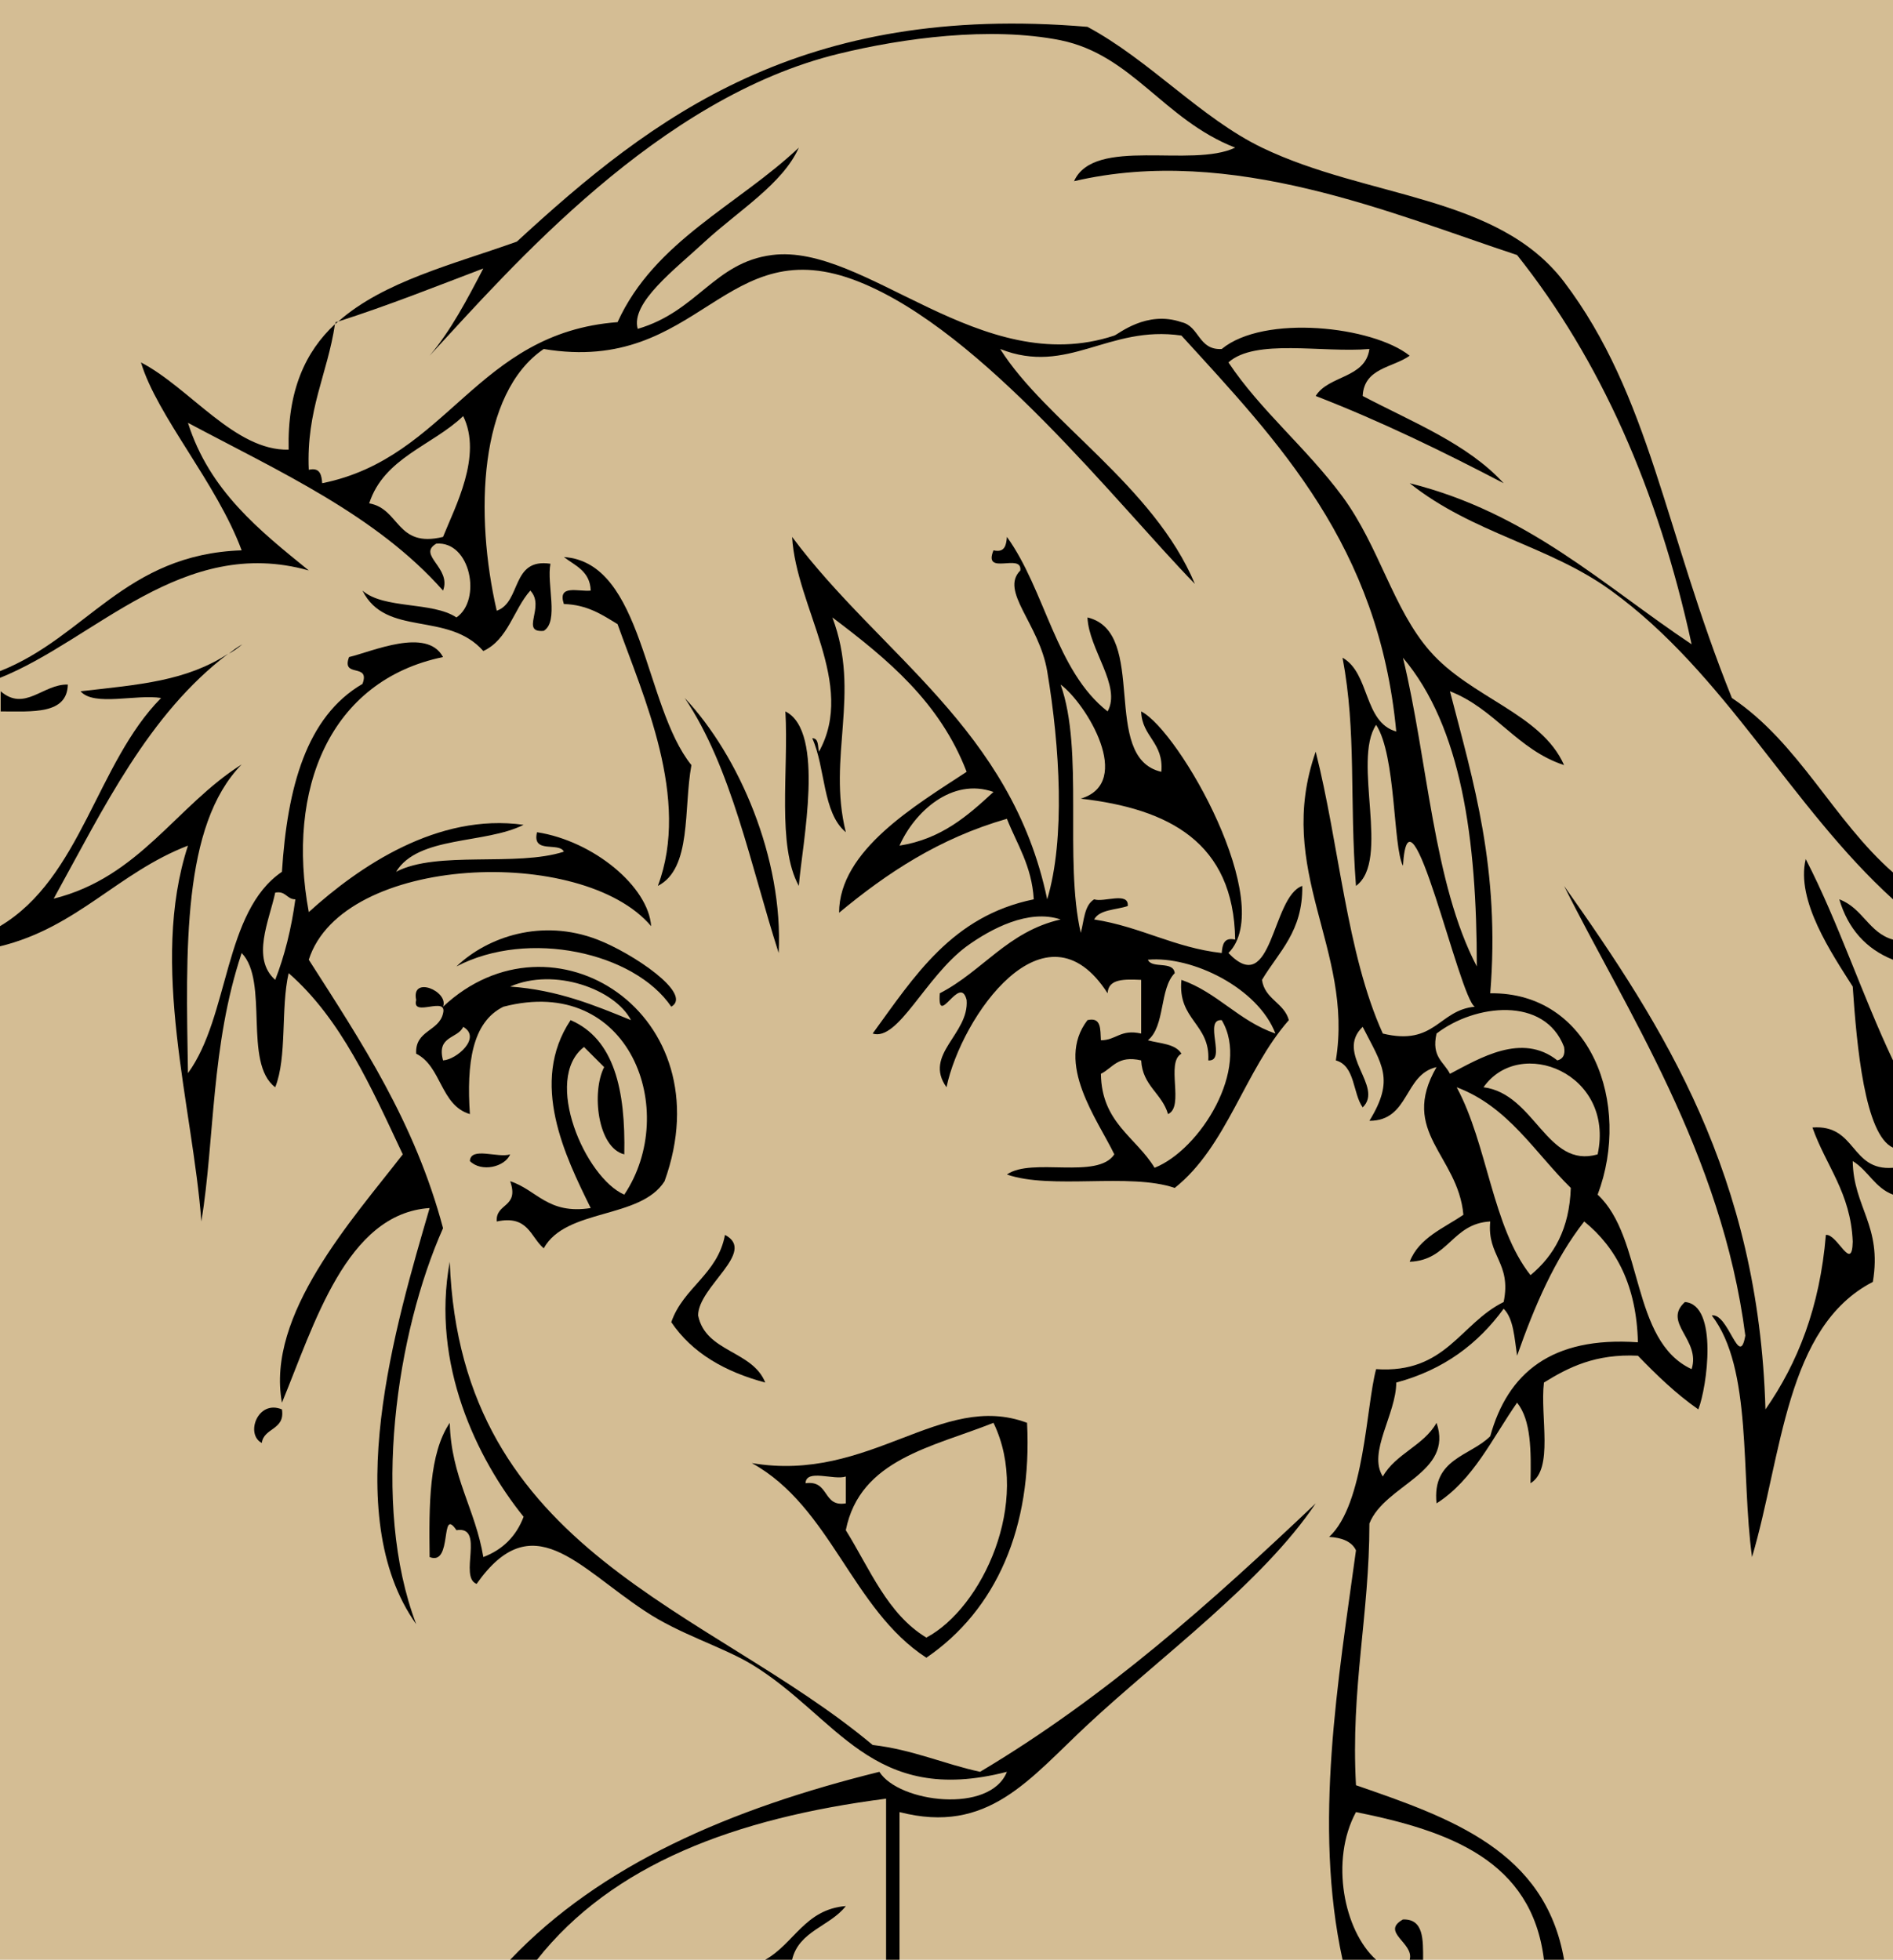 <?xml version="1.0" encoding="utf-8"?>
<!DOCTYPE svg PUBLIC "-//W3C//DTD SVG 1.1//EN" "http://www.w3.org/Graphics/SVG/1.1/DTD/svg11.dtd">
<svg version="1.1" id="Layer_1" xmlns="http://www.w3.org/2000/svg" xmlns:xlink="http://www.w3.org/1999/xlink" x="0px" y="0px"
	 width="141px" height="146px" viewBox="0 0 141 146" enable-background="new 0 0 141 146" xml:space="preserve">
<rect fill="#D4BD94" width="141" height="146"/>
<g id="XMLID_1_">
	<g>
		<path d="M141,87c0,0.65,0,1.35,0,2c-1.35-0.5-1.85-1.801-3-2.5c0.051,3.449,2.2,4.8,1.5,9c-6.5,3.35-6.75,12.9-9,20.5
			c-0.85-6.15,0.051-14.051-3-18c1.25-0.2,2.051,4.05,2.5,1.5c-1.75-13.6-8.949-24.35-13.5-33.5c7.45,10.55,14.5,21.55,15,39
			c2.4-3.45,4.051-7.6,4.5-13c0.852-0.1,1.95,2.85,2,0.5c-0.148-3.65-2-5.65-3-8.5C138.301,83.75,137.801,87.25,141,87z"/>
		<path d="M141,79c0,2.15,0,4.35,0,6.5c-2.1-0.95-2.699-7.551-3-12c-1.55-2.45-4.25-6.4-3.5-9.5C136.95,68.75,138.7,74.15,141,79z"
			/>
		<path d="M141,70c0,0.5,0,1,0,1.5c-2-0.8-3.35-2.3-4-4.5C138.75,67.65,139.2,69.5,141,70z"/>
		<path d="M141,65c0,0.65,0,1.35,0,2c-7.6-6.9-12.5-16.85-21-23c-4.6-3.35-10.3-4.25-15-8c8.801,2.2,14.4,7.6,21,12
			c-2.5-11.5-6.8-21.2-13-29c-9.25-3.05-21.25-8.25-33-5.5c1.5-3.35,8.75-0.95,12-2.5c-5.35-2.1-7.648-6.9-13-8
			c-5.25-1.05-11.8-0.15-16.5,1C49.051,7.25,38.101,19.9,32,26.5c1.601-1.9,2.801-4.2,4-6.5c-3.55,1.35-7.05,2.75-10.8,3.95
			c3.4-3,8.55-4.25,13.3-5.95C48.65,8.65,59.7,0.2,81,2c4.65,2.5,8.45,6.8,13,9c7.9,3.8,17.551,3.5,22.5,10
			c6.4,8.45,7.5,18.6,12.5,31C134,55.349,136.551,61.099,141,65z"/>
		<path d="M125.5,97c2.5,0.199,1.65,6.35,1,8c-1.648-1.15-3.1-2.551-4.5-4c-3.148-0.15-5.148,0.85-7,2c-0.3,2.55,0.75,6.449-1,7.5
			c0.051-2.4,0.051-4.7-1-6c-1.85,2.65-3.25,5.75-6,7.5c-0.35-3.35,2.5-3.5,4-5c1.301-4.7,4.551-7.45,11-7c-0.1-4.2-1.6-7.051-4-9
			c-2.199,2.8-3.699,6.3-5,10c-0.199-1.301-0.25-2.75-1-3.5c-1.898,2.6-4.449,4.55-8,5.5c0,2.35-2.148,5.199-1,7
			c0.95-1.7,3.051-2.301,4-4c1.301,3.75-3.85,4.6-5,7.5c0,6.8-1.398,12.25-1,19.5c7.102,2.449,14.102,4.9,15.5,13c-0.5,0-1,0-1.5,0
			c-0.898-7.4-7.05-9.6-14-11c-1.949,3.6-0.898,8.85,1.5,11c-0.85,0-1.648,0-2.5,0c-2.199-10.051-0.3-20.95,1-30.5
			c-0.3-0.65-1.05-0.95-2-1c2.65-2.45,2.75-9.75,3.5-12.5c5.2,0.35,6.25-3.4,9.5-5c0.602-2.95-1.25-3.4-1-6c-2.85,0.15-3.1,2.9-6,3
			c0.7-1.801,2.551-2.5,4-3.5c-0.398-4.45-4.8-6.15-2-11c-2.449,0.55-2,4-5,4c1.9-3.1,0.95-4.15-0.5-7c-2.1,2,1.602,4.449,0,6
			c-0.75-1.051-0.55-3.1-2-3.5c1.352-8.3-4.6-14.151-1.5-23c1.75,6.9,2.301,15.05,5,21c3.9,0.949,4.15-1.75,6.852-2
			c0.051,0,0.101,0,0.148,0c-0.05,0-0.1,0-0.148,0c-1.149-0.6-4.899-17.75-5.352-10.5c-0.75-1.4-0.5-8.2-2-10.5
			c-1.8,2.7,1.102,10.1-1.5,12c-0.5-6.6,0.051-11.4-1-17c2.051,1.15,1.551,4.8,4,5.5c-1.3-13.85-8.75-21.55-16-29.5
			c-5.449-0.8-8.449,3-13.5,1c3.352,5.35,11.45,10.2,14.5,17.5C83.2,37.55,73.25,24.7,64,21c-10.1-4.05-11.8,6.95-23.5,5
			c-4.85,3.3-5.149,12.35-3.5,19.5c1.851-0.65,1.051-3.95,4-3.5c-0.3,1.5,0.65,4.3-0.5,5c-1.8,0.15,0.15-1.8-1-3
			c-1.25,1.4-1.649,3.65-3.5,4.5c-2.649-3-7.25-1-9-4.5c1.601,1.4,5.2,0.8,7,2c1.9-1.3,1.051-5.7-1.5-5.5
			c-1.449,0.85,1.15,1.8,0.5,3.5c-4.949-5.6-12.149-8.85-19-12.5c1.601,5.05,5.301,8,9,11c-9.399-2.65-15.899,5.15-23,8
			c0-0.15,0-0.35,0-0.5c6.45-2.55,9.301-8.7,18-9c-1.85-5-6.3-10-7.5-14c3.65,1.9,7,6.6,11,6.5c-0.1-4.4,1.25-7.3,3.45-9.35
			C24.4,27.849,22.801,30.549,23,35c0.851-0.2,0.95,0.4,1,1c9.4-1.9,11.45-11.2,22-12c2.75-6.05,8.95-8.7,13.5-13
			c-1.199,2.7-4.5,4.7-7,7c-2.199,2.05-5.55,4.55-5,6.5c4.45-1.3,5.7-4.95,10-5.5c6.95-0.9,15.551,9.3,25.5,6c0.301-0.1,2.4-1.9,5-1
			c1.352,0.3,1.25,2.1,3,2c3.15-2.6,11.25-1.7,14,0.5c-1.25,0.9-3.398,0.9-3.5,3c3.7,1.95,7.801,3.55,10.5,6.5
			c-4.5-2.35-9.1-4.6-14-6.5c0.95-1.55,3.7-1.3,4-3.5c-3.5,0.3-8.5-0.8-10.5,1c2.4,3.6,5.801,6.35,8.5,10
			c2.75,3.75,3.75,8.35,6.5,11.5c3.051,3.5,8.301,4.65,10,8.5c-3.5-1.15-5.148-4.2-8.5-5.5c1.75,6.75,3.75,13.25,3,22.5
			c7.5-0.1,10.551,8.25,8,15c3.45,3.199,2.45,10.9,7,13C126.7,99.8,123.801,98.55,125.5,97z M119,86c1.301-6.051-5.8-8.85-8.5-5
			C114.352,81.5,115.2,87.1,119,86z M116,79c0.4-0.1,0.602-0.4,0.5-1c-1.449-3.801-6.648-3.201-9.5-1c-0.398,1.75,0.551,2.1,1,3
			C110.2,78.85,113.352,76.9,116,79z M114,95c1.75-1.45,2.9-3.45,3-6.5c-2.699-2.65-4.648-6.051-8.5-7.5
			C110.801,85.25,111.15,91.4,114,95z M110,72c0-9.5-1.148-17.85-5.5-23C106.352,56.65,106.75,65.799,110,72z M33,40
			c0.9-2.25,2.95-6.05,1.5-9c-2.3,2.2-5.899,3.1-7,6.5C29.801,37.9,29.5,40.849,33,40z"/>
		<path fill="#FFFFFF" d="M109.9,75.049c0.05,0,0.1,0,0.149,0C109.95,75.049,109.95,75.049,109.9,75.049z"/>
		<path d="M106,146c-0.35,0-0.648,0-1,0c0.352-1.25-2.199-2.051-0.5-3C106.051,142.949,106,144.5,106,146z"/>
		<path d="M97,66c0.051,3.4-1.75,4.9-3,7c0.2,1.449,1.65,1.699,2,3c-3.3,3.75-4.6,9.4-8.5,12.5c-3.35-1.15-9.199,0.15-12.5-1
			c1.852-1.301,6.75,0.4,8-1.5c-1.25-2.6-4.449-6.801-2-10c1.051-0.25,0.95,0.699,1,1.5c1.15,0,1.45-0.85,3-0.5c0-1.35,0-2.65,0-4
			c-1.25-0.05-2.449-0.1-2.5,1c-4.648-7.25-10.898,1.75-12,7c-1.75-2.45,1.7-3.95,1.5-6.5c-0.5-2-2.199,2.199-2-0.5
			c3.2-1.65,5.051-4.6,9-5.5c-2.398-0.8-5.199,0.7-7,2c-3.1,2.3-5.1,7.1-7,6.5c3.101-4.25,5.9-8.75,12-10c-0.148-2.5-1.25-4.1-2-6
			c-5.05,1.45-8.949,4.05-12.5,7c0-4.65,5.7-8,9.5-10.5c-2-5.2-5.898-8.4-10-11.5c2.15,5.7-0.399,10.35,1,16
			c-1.75-1.45-1.5-4.8-2.5-7c0.5,0,0.4,0.6,0.5,1c2.801-5.05-1.699-10.75-2-16c6.551,8.8,16.352,14.3,19,27
			c1.352-4.5,0.95-11.35,0-17c-0.6-3.55-3.55-5.95-2-7.5c0.15-1.35-2.8,0.45-2-1.5c0.852,0.2,0.95-0.4,1-1
			c2.852,3.95,3.65,10,7.5,13c1.051-1.9-1.398-4.6-1.5-7c4.602,1.1,0.9,10.45,5.5,11.5c0.2-2.2-1.449-2.6-1.5-4.5
			c2.852,1.45,10.15,14.35,6.5,18C94.801,74.449,94.7,66.799,97,66z M88,73c2.7,0.949,4.25,3.05,7,4c-1.3-3.4-6.199-5.8-9.5-5.5
			c0.301,0.7,1.9,0.05,2,1c-1.148,1.15-0.699,3.949-2,5c0.9,0.25,2.051,0.25,2.5,1c-1.199,0.65,0.25,3.949-1,4.5
			c-0.449-1.551-1.898-2.1-2-4c-1.75-0.4-2.1,0.55-3,1c0.051,3.65,2.602,4.699,4,7c3.4-1.35,7.15-7.4,5-11c-1.398-0.1,0.4,3.1-1,3
			C90.15,76.25,87.7,76,88,73z M91,71c0.051-0.6,0.15-1.2,1-1c-0.1-7.25-4.949-9.75-11.5-10.5c4-1.2,0.4-7.1-1.5-8.5
			c1.75,4.9,0.25,13.05,1.5,18.5c0.25-0.9,0.25-2.05,1-2.5c0.7,0.25,2.602-0.6,2.5,0.5c-0.898,0.3-2.1,0.25-2.5,1
			C85,69.049,87.45,70.599,91,71z M74,59c-3.1-1.1-5.898,1.5-7,4C70.15,62.5,72.102,60.75,74,59z"/>
		<path d="M98,112c-3.949,5.9-11.648,11.5-17,16.5c-4.35,4.05-7.398,8.199-14,6.5c0,3.65,0,7.35,0,11c-0.35,0-0.649,0-1,0
			c0-4,0-8,0-12c-11.25,1.449-20.399,4.9-26,12c-0.649,0-1.35,0-2,0c6.75-7.1,16.4-11.25,27.5-14c1.45,2.3,8.25,3.15,9.5,0
			c-10.1,2.6-12.6-4.1-19-8c-2.25-1.35-5.399-2.25-8-4c-5-3.301-8.35-7.9-12.5-2c-1.35-0.5,0.65-4.35-1.5-4
			c-1.25-1.85-0.25,2.699-2,2c-0.05-3.9-0.05-7.7,1.5-10c0.101,4.05,1.9,6.4,2.5,10c1.45-0.551,2.45-1.551,3-3
			c-3.5-4.35-6.899-11.4-5.5-19c0.801,21.699,19.25,25.75,31.5,36c3,0.35,5.25,1.4,8,2C82.4,126.4,90.301,119.3,98,112z"/>
		<path d="M76.5,106c0.4,7.8-2.3,13.949-7.5,17.5c-5.55-3.6-7.1-11.25-13-14.5C64.801,110.5,70.101,103.6,76.5,106z M69,122
			c4.15-2.2,7.852-10.1,5-16c-4.5,1.8-9.949,2.699-11,8C64.801,116.9,66.101,120.25,69,122z M63,112c0-0.65,0-1.35,0-2
			c-0.899,0.3-2.949-0.6-3,0.5C61.801,110.25,61.25,112.3,63,112z"/>
		<path d="M63,142c-1.149,1.5-3.5,1.85-4,4c-0.649,0-1.35,0-2,0C59.15,144.8,59.95,142.25,63,142z"/>
		<path d="M58.5,53c3,1.5,1.25,9.85,1,13C57.851,63,58.75,57.45,58.5,53z"/>
		<path d="M51,52c4.051,4.3,7.351,11.95,7,19C55.9,64.45,54.5,57.2,51,52z"/>
		<path d="M52,98c0.551,2.75,4.051,2.6,5,5c-3-0.801-5.449-2.2-7-4.5c0.9-2.6,3.45-3.551,4-6.5C56.4,93.25,52,95.85,52,98z"/>
		<path d="M51.5,57c-0.6,3.25,0.051,7.7-2.5,9c2.45-6.5-1.1-14.15-3-19.5c-1.149-0.7-2.25-1.45-4-1.5c-0.5-1.5,1.101-0.9,2-1
			c-0.05-1.45-1.149-1.85-2-2.5C47.95,41.9,47.95,52.599,51.5,57z"/>
		<path d="M44.5,70c2.601,1,7.15,4.05,5.5,5c-2.75-4.05-10.649-5.8-16-3C36.301,69.799,40.351,68.4,44.5,70z"/>
		<path d="M33,75c8.15-7.65,21,0.5,16.5,13c-1.8,2.85-7.35,2-9,5c-1-0.85-1.149-2.5-3.5-2c-0.1-1.4,1.7-1,1-3c2,0.65,2.801,2.5,6,2
			c-1.899-3.85-4.6-9.35-1.5-14c3.25,1.4,4.101,5.199,4,10c-2-0.5-2.449-4.65-1.5-6.5c-0.5-0.5-1-1-1.5-1.5
			c-3.1,2.4,0.101,9.75,3,11c4.15-6.2,0.45-16.451-9-14c-2.35,1.15-2.75,4.25-2.5,8c-2.199-0.65-2.1-3.551-4-4.5
			c-0.1-1.75,1.7-1.65,2-3c0.351-1.35-2.35,0.35-2-1C30.601,72.65,33.45,73.85,33,75z M38,73.5c3.551,0.25,6.301,1.4,9,2.5
			C45.801,73.699,41.301,72.049,38,73.5z M33,79c1-0.051,2.9-1.7,1.5-2.5C34.101,77.4,32.5,77.15,33,79z"/>
		<path d="M40,62c4.2,0.65,8.301,4.05,8.5,7c-5.1-6.05-23-5.35-25.5,2.5c3.9,6.1,7.9,12.1,10,20c-3.449,7.75-5.399,20.55-2,29.5
			c-5.8-8.15-1.5-22.4,1-31c-6.199,0.4-8.6,8.699-11,14.5c-1.199-6.551,5.25-13.65,9-18.5c-2.35-5-4.6-10.1-8.5-13.5
			c-0.6,2.6-0.1,6.25-1,8.5c-2.399-1.801-0.449-7.901-2.5-10c-2.3,6.9-2,13.85-3,20c-0.649-8.6-3.899-19.1-1-28
			c-5.199,2-8.25,6.1-14,7.5c0-0.5,0-1,0-1.5c6.051-3.6,7.2-12.15,12-17c-1.85-0.3-5,0.65-6-0.5c4.4-0.5,7.851-0.75,11-2.8
			c-5.949,4.5-9.3,11.55-13,18.25c6.4-1.601,9.101-6.9,14-10c-4.449,4.55-4.149,13.85-4,23c3.101-4.25,2.65-12.048,7-15
			c0.4-6.25,1.801-11.55,6-14c0.601-1.601-1.6-0.4-1-2c1.7-0.4,5.801-2.25,7,0c-8.449,1.75-11.699,9.85-10,19
			c3.75-3.4,9.601-7.4,16-6.5c-2.899,1.45-7.85,0.8-9.5,3.5c3.051-1.601,8.95-0.351,12.5-1.5C41.65,62.7,39.601,63.65,40,62z M22,67
			c-0.649,0-0.699-0.65-1.5-0.5c-0.449,2.1-1.8,4.9,0,6.5C21.2,71.2,21.7,69.2,22,67z"/>
		<path d="M35,86.5c0.051-1.1,2.101-0.2,3-0.5C37.601,86.949,35.851,87.35,35,86.5z"/>
		<path d="M25,24c0.051,0,0.15-0.05,0.2-0.05c-0.1,0.05-0.149,0.149-0.25,0.2C25,24.099,25,24.049,25,24z"/>
		<path d="M21,105c0.25,1.55-1.35,1.35-1.5,2.5C18.25,106.85,19.2,104.25,21,105z"/>
		<path d="M17.051,48.7c0.3-0.25,0.649-0.5,1-0.7C17.7,48.299,17.4,48.5,17.051,48.7z"/>
		<path d="M0.05,51.5c1.801,1.55,3.15-0.55,5.001-0.5C5,53.25,2.401,53,0.05,53C0.05,52.5,0.05,52,0.05,51.5z"/>
	</g>
</g>
</svg>

